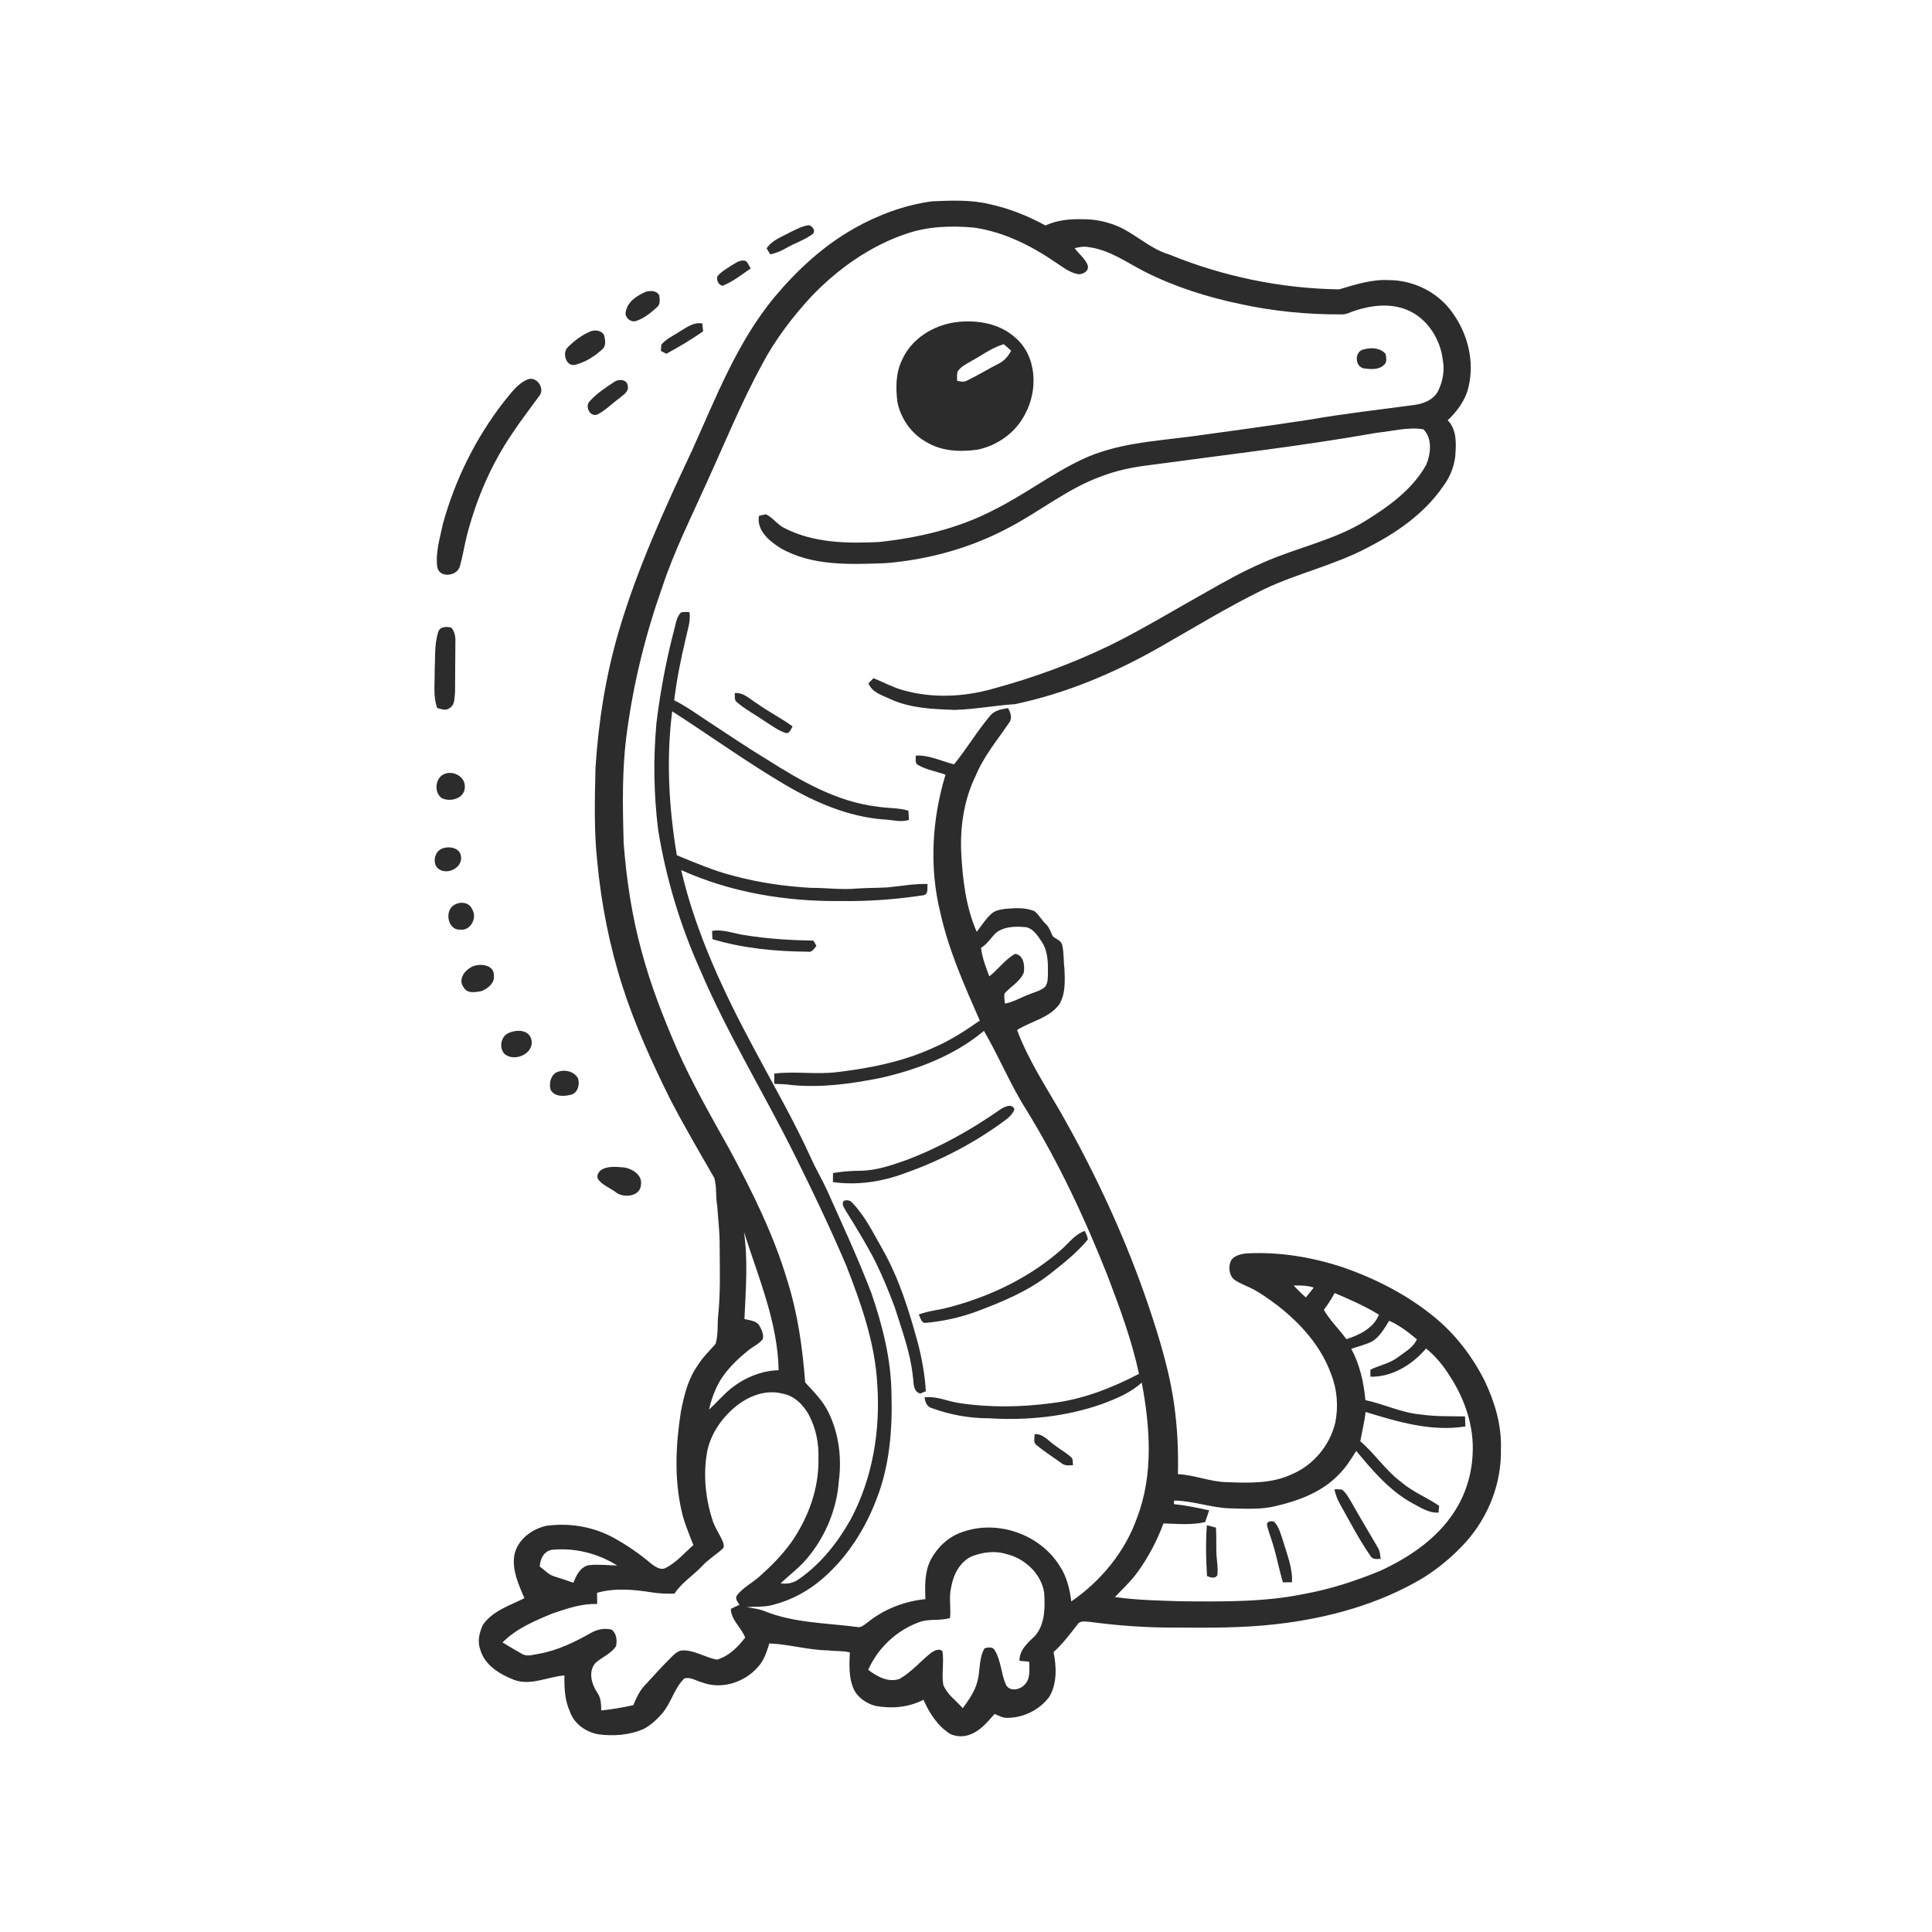 <svg xmlns="http://www.w3.org/2000/svg" width="1024pt" height="1024pt" viewBox="0 0 1024 1024" version="1.1">
<g id="#ffffffff">
<path fill="#ffffff" opacity="0" d=" M 0.00 0.00 L 1024.00 0.00 L 1024.00 1024.00 L 0.00 1024.00 L 0.00 0.00 M 452.89 120.97 C 436.50 130.18 422.50 143.12 410.49 157.48 C 390.65 181.42 379.46 210.77 366.78 238.78 C 352.08 270.00 337.69 301.54 327.93 334.71 C 321.02 358.20 317.20 382.52 315.62 406.92 C 315.25 423.58 314.76 440.32 316.58 456.91 C 318.71 479.33 323.10 501.56 330.01 523.00 C 336.66 543.65 345.69 563.43 355.32 582.82 C 362.64 596.90 370.68 610.60 378.59 624.33 C 379.98 629.12 379.23 634.20 380.14 639.08 C 380.61 646.15 381.51 653.19 381.43 660.28 C 381.49 672.54 381.93 684.84 380.66 697.05 C 380.16 702.10 380.75 707.31 379.30 712.24 C 376.05 716.02 372.35 719.45 369.76 723.77 C 364.60 730.96 362.54 739.73 360.87 748.26 C 358.17 765.55 357.32 783.43 361.20 800.61 C 362.55 806.96 365.22 812.90 367.50 818.95 C 362.70 823.10 358.52 828.17 352.76 831.07 C 350.01 832.41 347.30 830.35 345.16 828.80 C 338.98 823.55 332.25 818.92 325.15 815.01 C 314.35 809.13 301.69 807.04 289.55 808.71 C 281.77 810.45 274.18 816.12 272.61 824.30 C 271.31 832.28 274.91 839.91 277.94 847.08 C 270.19 850.96 261.22 853.69 255.99 861.11 C 254.09 865.13 252.91 869.94 254.54 874.26 C 256.82 882.61 264.95 887.44 272.51 890.38 C 281.41 893.63 290.27 888.66 299.17 888.03 C 299.03 894.52 299.31 901.18 302.07 907.18 C 304.26 913.68 310.62 918.11 317.22 919.23 C 325.25 920.27 333.67 919.67 341.15 916.38 C 344.99 914.35 348.25 911.35 351.04 908.06 C 355.85 902.49 357.34 894.75 362.73 889.60 C 366.04 888.65 369.18 891.05 372.34 891.78 C 383.27 895.86 396.13 891.12 403.00 882.00 C 405.40 878.76 406.57 874.84 407.76 871.05 C 418.29 871.49 428.50 874.61 439.06 874.74 C 442.82 875.29 446.79 874.85 450.43 875.81 C 450.16 882.15 449.78 888.81 452.29 894.80 C 454.33 899.64 459.08 902.83 464.02 904.17 C 472.58 905.72 481.66 905.00 489.45 900.90 C 492.60 908.03 497.01 914.94 503.78 919.11 C 506.90 920.44 510.51 920.68 513.73 919.49 C 519.42 917.60 523.32 912.77 527.15 908.43 C 529.33 909.32 531.50 910.61 533.95 910.49 C 542.58 910.48 551.17 906.17 556.25 899.19 C 560.35 892.11 559.95 883.39 558.41 875.63 C 563.24 871.33 567.09 866.12 571.05 861.06 C 572.50 858.71 575.46 859.52 577.74 859.64 C 592.41 861.59 607.19 862.70 622.00 862.64 C 640.29 862.78 658.63 862.92 676.83 860.80 C 703.86 857.67 730.81 850.32 754.31 836.30 C 762.75 830.99 770.46 824.52 777.12 817.11 C 788.99 803.75 795.95 785.93 795.51 768.00 C 795.96 755.49 792.29 743.22 786.98 732.02 C 780.34 718.79 771.11 706.75 759.53 697.48 C 745.28 685.95 728.70 677.54 711.42 671.59 C 695.18 666.26 678.03 663.43 660.92 664.32 C 657.98 664.57 654.67 665.30 652.70 667.68 C 651.03 670.75 651.22 674.87 653.48 677.60 C 655.42 679.42 657.98 680.36 660.36 681.50 C 666.45 684.04 671.80 687.99 677.07 691.90 C 689.35 701.45 700.29 713.58 705.56 728.45 C 708.74 736.48 709.42 745.44 707.75 753.90 C 704.92 766.07 696.00 776.74 684.43 781.51 C 673.69 786.48 661.51 786.01 649.97 785.56 C 641.22 785.36 633.03 781.70 624.31 781.33 C 624.58 770.45 624.19 759.56 622.87 748.76 C 620.67 729.39 614.97 710.64 608.79 692.22 C 596.72 656.62 580.85 622.38 562.28 589.73 C 554.01 575.44 544.87 561.47 539.07 545.94 C 546.38 541.23 556.00 539.72 561.40 532.38 C 564.87 526.71 564.43 519.69 564.18 513.31 C 563.63 509.25 563.93 505.08 563.04 501.08 C 562.56 498.46 559.72 497.80 557.99 496.24 C 556.85 494.01 556.18 491.46 554.27 489.72 C 552.04 487.63 550.64 484.75 548.20 482.89 C 543.48 480.93 538.23 481.28 533.25 481.67 C 530.51 482.04 527.50 482.38 525.40 484.37 C 522.36 487.12 520.20 490.65 517.69 493.87 C 511.89 480.69 510.25 466.23 509.47 452.01 C 508.83 438.06 510.95 423.77 517.14 411.15 C 521.43 400.76 528.74 392.08 535.00 382.86 C 536.68 380.49 535.52 377.55 534.28 375.29 C 531.02 375.88 527.37 376.40 525.06 379.04 C 518.02 387.29 512.52 396.71 505.68 405.11 C 498.94 403.47 492.41 400.04 485.34 400.49 C 485.56 402.15 484.68 404.54 486.59 405.46 C 491.08 408.04 496.30 408.89 501.15 410.58 C 493.96 434.19 492.44 459.70 498.40 483.75 C 502.80 503.66 511.16 522.35 519.31 540.93 C 511.61 546.29 503.70 551.48 495.04 555.17 C 478.81 562.70 461.05 566.19 443.39 568.28 C 432.43 569.57 421.37 567.71 410.43 569.00 C 410.38 570.82 410.38 572.64 410.42 574.47 C 413.65 574.54 416.88 574.67 420.08 575.14 C 435.65 576.58 451.26 574.40 466.52 571.38 C 486.24 566.90 505.83 559.50 521.50 546.39 C 529.49 560.01 535.42 574.77 543.90 588.12 C 561.05 615.95 574.94 645.65 586.97 676.01 C 593.47 693.06 599.85 710.29 603.70 728.16 C 589.23 735.71 573.76 741.77 557.46 743.69 C 541.40 745.82 525.03 746.11 509.00 743.74 C 502.62 742.95 496.58 739.80 490.06 740.62 C 490.31 743.00 491.26 745.64 493.84 746.32 C 503.46 749.83 513.69 751.73 523.95 751.71 C 544.18 752.98 564.78 750.94 583.98 744.20 C 591.50 741.39 599.16 738.29 605.15 732.79 C 609.61 756.39 611.42 781.67 602.63 804.53 C 596.25 822.57 583.49 838.00 567.81 848.79 C 566.99 842.28 565.43 835.68 561.76 830.15 C 551.39 813.18 528.57 805.25 509.92 812.06 C 502.79 814.44 496.97 819.93 493.43 826.46 C 490.04 832.94 490.19 840.47 490.49 847.57 C 479.41 848.68 468.58 852.85 459.90 859.87 C 458.15 861.04 456.44 862.99 454.12 862.31 C 437.77 860.19 420.80 860.21 405.30 853.96 C 402.23 852.73 398.93 852.38 395.72 851.78 C 400.30 851.43 404.99 851.89 409.48 850.66 C 419.43 848.17 428.70 843.15 436.37 836.37 C 449.01 825.33 458.32 810.79 464.33 795.20 C 471.45 777.43 473.05 757.99 472.51 739.02 C 472.34 720.63 467.78 702.59 461.82 685.30 C 454.75 666.78 446.37 648.81 438.29 630.72 C 435.60 624.84 432.23 619.30 429.65 613.37 C 420.78 594.00 410.18 575.52 400.15 556.75 C 383.84 526.41 368.86 494.86 361.03 461.16 C 387.61 473.14 416.97 477.93 446.00 477.57 C 460.56 477.78 475.13 476.68 489.52 474.49 C 492.30 473.96 491.29 470.56 491.65 468.55 C 484.37 468.27 477.21 469.76 469.99 470.37 C 464.67 470.63 459.34 470.61 454.02 470.94 C 445.92 471.69 437.82 470.54 429.72 470.58 C 415.86 469.78 402.04 467.78 388.63 464.17 C 378.33 461.53 368.54 457.34 358.73 453.30 C 354.52 428.15 353.03 402.36 356.28 377.00 C 376.27 389.89 395.60 403.82 416.09 415.91 C 432.00 425.27 449.46 432.82 468.05 434.31 C 472.64 434.37 477.27 436.09 481.78 434.54 C 481.69 432.90 481.58 431.28 481.47 429.66 C 476.09 428.07 470.42 428.45 464.92 427.52 C 443.48 424.98 424.41 413.88 406.49 402.53 C 396.37 396.39 386.55 389.79 376.67 383.28 C 370.28 379.16 364.16 374.56 357.33 371.16 C 358.65 360.34 360.79 349.64 363.31 339.03 C 364.30 334.22 366.15 329.44 365.46 324.45 C 363.91 324.47 362.27 324.09 360.80 324.73 C 358.26 327.56 358.03 331.59 356.99 335.09 C 352.88 350.86 349.94 366.94 347.94 383.11 C 346.19 401.98 346.50 421.03 348.83 439.84 C 352.97 465.33 360.44 490.30 371.02 513.86 C 385.57 548.12 405.21 579.84 421.68 613.15 C 431.06 632.05 440.16 651.11 448.43 670.53 C 456.36 690.74 463.74 711.62 464.96 733.49 C 466.70 758.00 462.57 783.32 450.97 805.15 C 444.13 817.33 435.25 828.70 423.73 836.76 C 420.85 838.94 417.29 839.81 413.73 839.16 C 418.48 834.77 423.70 830.85 427.87 825.87 C 437.57 814.34 443.60 799.68 444.64 784.63 C 446.19 772.52 444.56 759.80 439.21 748.77 C 436.28 742.56 431.34 737.70 426.76 732.72 C 425.41 714.70 422.88 696.68 417.49 679.37 C 410.25 654.80 398.81 631.73 386.69 609.26 C 376.95 591.86 367.03 574.51 358.93 556.27 C 351.64 539.45 344.91 522.32 340.17 504.60 C 334.95 485.80 332.07 466.43 330.56 447.01 C 329.99 427.02 329.57 406.90 332.43 387.06 C 335.96 361.18 342.31 335.69 351.05 311.08 C 357.29 292.19 366.25 274.39 374.36 256.28 C 384.03 235.09 392.86 213.47 403.99 192.99 C 410.95 179.88 420.04 167.98 430.09 157.08 C 444.06 142.53 461.02 130.43 480.24 123.93 C 491.79 119.93 504.24 119.54 516.30 120.64 C 531.87 122.89 546.29 130.06 559.18 138.84 C 562.94 141.27 566.53 144.32 571.03 145.25 C 573.75 145.83 577.61 143.58 576.43 140.43 C 575.03 136.87 571.75 134.57 569.59 131.51 C 572.03 131.01 574.54 130.45 577.03 130.99 C 587.82 132.36 596.86 138.87 606.27 143.77 C 622.40 151.96 639.80 157.50 657.48 161.16 C 675.06 165.01 693.08 166.73 711.07 166.63 C 713.39 166.75 715.45 165.57 717.58 164.84 C 726.64 161.79 736.82 160.52 745.88 164.29 C 756.52 168.76 763.46 179.67 764.73 190.92 C 765.77 196.40 764.69 202.19 762.26 207.16 C 759.93 211.80 754.78 213.90 749.91 214.59 C 731.28 217.13 712.57 219.19 694.04 222.43 C 673.06 225.65 652.03 228.50 631.01 231.38 C 611.58 233.87 591.44 235.01 573.46 243.53 C 557.12 251.27 542.69 262.43 526.48 270.42 C 507.76 280.16 486.86 285.02 465.99 287.27 C 449.17 288.09 431.37 287.84 416.03 280.02 C 412.14 278.29 409.81 274.41 405.99 272.59 C 404.73 272.80 403.49 273.08 402.27 273.44 C 400.94 281.22 407.76 286.72 413.56 290.44 C 430.46 300.18 450.65 299.15 469.44 298.49 C 492.34 296.61 515.00 290.33 535.24 279.37 C 551.55 270.80 566.07 258.86 583.53 252.55 C 591.21 249.57 599.29 247.81 607.44 246.76 C 648.23 241.20 689.18 236.57 729.73 229.38 C 737.92 228.56 746.20 226.21 754.43 227.54 C 759.24 232.33 758.36 240.37 756.02 246.16 C 748.85 259.24 736.27 268.28 723.85 275.99 C 707.05 286.44 687.34 290.20 669.45 298.21 C 659.34 302.51 649.73 307.89 640.19 313.33 C 622.89 322.96 606.00 333.34 588.22 342.09 C 568.28 351.72 547.40 359.36 526.02 365.13 C 510.62 369.45 493.98 370.20 478.52 365.77 C 473.11 364.27 468.17 361.55 463.00 359.44 C 462.09 360.33 461.19 361.23 460.30 362.14 C 462.25 367.20 467.89 368.57 472.29 370.71 C 482.87 375.46 494.63 375.85 506.02 376.26 C 516.74 375.96 527.32 373.92 538.01 373.21 C 564.63 367.61 589.99 356.99 613.62 343.63 C 632.35 333.00 650.73 321.67 670.11 312.23 C 687.80 303.84 707.15 299.55 724.51 290.43 C 740.01 282.53 754.89 272.32 764.86 257.78 C 768.36 253.19 770.62 247.72 771.30 241.98 C 771.80 235.40 772.32 227.89 767.32 222.77 C 772.37 217.93 776.77 212.05 778.34 205.11 C 781.68 191.47 777.85 176.60 769.60 165.41 C 761.98 154.77 749.04 148.44 735.99 148.46 C 726.96 147.98 718.29 150.87 709.77 153.37 C 679.02 152.92 648.39 146.59 619.91 134.96 C 608.14 131.54 599.71 121.56 587.90 118.29 C 583.41 116.85 578.71 116.18 574.00 116.20 C 567.25 116.00 560.31 116.61 554.12 119.51 C 544.81 114.42 534.85 110.45 524.47 108.20 C 514.51 105.81 504.17 106.26 494.03 106.70 C 479.54 108.64 465.59 113.82 452.89 120.97 M 419.02 123.00 C 414.53 125.47 409.28 127.16 406.32 131.64 C 406.80 132.43 407.76 134.02 408.24 134.81 C 411.39 134.17 414.35 132.87 417.12 131.25 C 421.48 128.78 426.35 127.21 430.43 124.26 C 432.88 122.82 430.40 118.87 427.97 119.47 C 424.79 120.03 421.91 121.63 419.02 123.00 M 387.69 140.71 C 385.10 142.45 382.24 143.97 380.25 146.43 C 379.69 148.57 380.67 151.01 383.01 151.46 C 388.45 149.28 393.13 145.57 397.91 142.25 C 396.71 140.78 396.29 137.82 393.88 138.11 C 391.53 138.01 389.62 139.63 387.69 140.71 M 342.49 154.55 C 337.88 156.55 332.72 159.68 331.72 165.04 C 330.75 168.30 334.64 171.43 337.62 169.94 C 341.59 168.56 344.91 165.78 348.01 163.02 C 350.03 161.52 349.81 158.78 349.41 156.59 C 348.17 153.95 344.91 154.04 342.49 154.55 M 506.43 170.79 C 494.48 172.45 482.90 179.66 478.01 190.98 C 474.73 197.74 474.76 205.47 475.59 212.78 C 477.27 221.67 482.89 229.74 490.82 234.19 C 498.91 239.20 508.84 239.63 518.03 238.34 C 528.69 236.19 538.47 229.18 543.37 219.38 C 550.24 206.77 549.60 188.64 538.07 178.91 C 529.61 171.25 517.41 169.35 506.43 170.79 M 359.37 176.27 C 356.34 178.22 352.95 179.81 350.57 182.58 C 350.37 183.72 350.37 184.89 350.32 186.05 C 351.04 186.41 352.47 187.13 353.18 187.49 C 359.86 183.86 366.45 180.00 372.66 175.61 C 372.52 174.22 372.38 172.83 372.24 171.44 C 367.32 170.59 363.33 173.96 359.37 176.27 M 313.46 175.44 C 308.76 177.29 304.54 180.45 300.98 184.00 C 297.75 186.98 300.01 194.51 304.89 193.35 C 310.25 191.97 315.12 188.93 319.15 185.19 C 321.38 183.40 320.80 180.21 320.22 177.78 C 319.05 175.19 315.93 174.82 313.46 175.44 M 723.29 185.09 C 717.83 185.66 717.74 194.42 723.03 195.29 C 726.53 195.72 730.71 196.12 733.49 193.45 C 735.31 192.15 734.73 189.53 734.41 187.64 C 731.79 184.43 727.03 184.06 723.29 185.09 M 279.40 201.22 C 274.05 203.55 270.62 208.64 267.01 213.00 C 252.08 232.22 241.10 254.46 234.68 277.92 C 233.15 285.45 230.64 293.12 231.81 300.86 C 233.26 306.71 242.78 305.22 243.81 299.88 C 245.32 294.54 246.14 289.04 247.50 283.67 C 252.49 264.49 260.39 245.97 271.62 229.59 C 276.08 222.79 281.10 216.39 285.86 209.81 C 289.11 205.73 284.19 198.97 279.40 201.22 M 325.51 202.46 C 320.91 205.46 316.23 208.58 312.53 212.67 C 309.87 215.39 312.70 221.23 316.67 219.69 C 320.92 217.50 324.29 213.96 328.15 211.16 C 330.23 209.39 333.55 207.62 332.70 204.34 C 332.28 201.00 327.73 200.72 325.51 202.46 M 232.19 335.12 C 230.17 341.83 230.72 349.01 230.38 355.95 C 230.48 362.39 229.50 369.06 231.70 375.26 C 233.87 375.76 236.26 376.90 238.27 375.31 C 241.19 373.64 240.81 369.92 241.18 367.06 C 241.28 358.01 241.25 348.97 241.37 339.92 C 241.47 337.35 240.94 334.64 239.18 332.67 C 236.62 331.96 233.10 332.07 232.19 335.12 M 389.45 367.33 C 389.56 369.00 389.02 371.18 390.69 372.27 C 395.06 376.06 400.25 378.74 404.99 382.02 C 408.59 384.24 411.97 386.96 416.02 388.35 C 418.41 389.33 419.12 386.58 420.07 385.01 C 414.23 380.70 407.69 377.46 401.78 373.24 C 397.85 370.97 394.38 366.90 389.45 367.33 M 234.61 410.69 C 230.55 413.22 230.16 420.25 234.14 423.01 C 238.76 425.37 246.56 423.09 246.37 417.01 C 246.58 411.20 239.36 407.85 234.61 410.69 M 234.57 449.67 C 230.93 450.94 229.55 455.38 230.95 458.77 C 234.35 464.88 245.21 461.00 244.36 454.08 C 243.93 449.36 238.29 448.35 234.57 449.67 M 241.43 479.28 C 235.32 481.79 236.94 493.22 243.99 492.71 C 249.58 493.44 253.13 486.18 250.18 481.80 C 248.79 478.42 244.41 477.71 241.43 479.28 M 377.42 493.38 C 377.46 494.84 377.52 496.30 377.59 497.78 C 393.94 502.67 411.07 504.26 428.08 504.43 C 430.35 504.97 431.50 502.76 432.74 501.31 C 432.34 500.62 431.53 499.25 431.13 498.56 C 419.05 498.33 406.96 497.63 395.03 495.68 C 389.14 494.95 383.45 492.38 377.42 493.38 M 249.60 512.69 C 246.01 514.65 242.75 519.38 245.71 523.24 C 247.55 526.82 252.18 525.92 255.40 525.24 C 258.67 523.83 262.34 520.99 261.75 516.98 C 262.02 511.01 253.52 510.32 249.60 512.69 M 269.49 547.53 C 265.43 549.36 264.38 555.38 267.41 558.59 C 272.76 563.31 283.92 558.11 281.49 550.51 C 279.91 545.53 273.42 545.71 269.49 547.53 M 294.56 568.56 C 291.68 570.48 290.86 574.64 291.93 577.79 C 294.11 581.42 298.95 581.14 302.53 580.26 C 306.24 579.36 307.43 574.84 306.38 571.57 C 304.16 567.45 298.51 566.55 294.56 568.56 M 530.19 588.03 C 514.63 598.88 497.95 608.26 480.16 614.93 C 472.38 617.68 464.40 620.42 456.06 620.52 C 451.18 620.55 446.32 620.89 441.51 621.74 C 441.48 623.33 441.47 624.92 441.46 626.52 C 454.07 628.34 467.09 626.42 479.01 622.04 C 497.96 615.40 516.02 606.09 532.19 594.18 C 534.45 592.56 536.69 590.65 537.68 587.96 C 536.51 584.60 532.24 586.62 530.19 588.03 M 319.56 619.56 C 317.44 620.56 315.52 623.31 317.36 625.47 C 319.83 628.51 323.80 629.79 326.81 632.23 C 330.98 635.09 339.49 634.08 339.72 627.88 C 340.51 622.83 335.28 619.56 330.97 618.79 C 327.20 618.49 323.11 617.96 319.56 619.56 M 447.30 636.39 C 445.79 638.11 447.42 640.08 448.26 641.70 C 453.17 649.53 457.96 657.45 462.37 665.58 C 466.93 674.35 470.74 683.51 474.19 692.77 C 477.96 704.76 482.48 716.65 483.80 729.24 C 484.41 732.63 483.59 737.27 487.71 738.62 C 488.46 738.30 489.96 737.67 490.71 737.36 C 490.22 728.94 488.73 720.60 486.66 712.44 C 481.95 695.19 476.68 677.90 467.83 662.26 C 462.91 653.67 458.56 644.52 451.58 637.35 C 450.53 636.08 448.78 636.00 447.30 636.39 M 563.48 661.48 C 546.57 676.68 525.57 686.87 503.71 692.71 C 498.19 694.31 492.37 694.67 486.97 696.70 C 487.83 698.26 488.07 700.63 490.06 701.19 C 499.33 700.42 508.51 698.41 517.27 695.25 C 530.97 690.14 544.70 684.45 556.31 675.38 C 563.48 669.74 570.75 664.03 576.57 656.98 C 576.48 655.33 575.54 653.89 574.99 652.40 C 570.19 654.03 567.02 658.12 563.48 661.48 M 548.37 760.15 C 548.48 761.99 547.45 764.42 549.22 765.77 C 553.41 769.30 558.08 772.24 562.53 775.45 C 564.26 776.99 566.60 776.71 568.73 776.56 C 568.47 775.15 568.93 773.35 567.68 772.33 C 564.83 769.77 561.42 767.95 558.44 765.56 C 555.31 763.33 552.62 759.78 548.37 760.15 Z" />
<path fill="#ffffff" opacity="0" d=" M 514.50 191.56 C 520.28 188.41 525.61 184.30 532.01 182.43 C 533.34 183.55 534.65 184.71 535.94 185.90 C 534.43 188.64 532.43 191.20 529.56 192.60 C 523.86 195.52 518.38 198.86 512.64 201.66 C 510.98 202.67 509.07 202.21 507.31 201.86 C 507.33 200.15 507.00 198.35 507.67 196.72 C 509.32 194.30 512.06 193.02 514.50 191.56 Z" />
<path fill="#ffffff" opacity="0" d=" M 527.66 494.64 C 531.87 491.10 537.73 490.93 542.94 491.35 C 547.30 491.59 549.84 495.69 552.01 498.96 C 555.27 503.63 555.49 509.54 555.43 515.04 C 555.34 517.71 555.64 520.72 553.96 523.00 C 551.73 525.06 548.68 525.74 545.95 526.84 C 541.47 528.46 537.35 531.07 532.62 531.94 C 532.49 530.15 532.06 528.34 532.44 526.56 C 535.72 522.80 540.69 520.29 542.62 515.49 C 543.24 511.81 542.58 506.21 538.05 505.55 C 532.72 508.50 529.11 513.77 524.34 517.52 C 522.55 512.58 520.54 507.64 519.97 502.37 C 523.17 500.46 525.10 497.22 527.66 494.64 Z" />
<path fill="#ffffff" opacity="0" d=" M 394.32 652.96 C 401.88 676.94 412.23 700.69 412.69 726.24 C 403.59 726.46 394.82 730.16 387.71 735.71 C 383.38 739.16 379.85 743.44 375.76 747.15 C 377.38 740.38 379.85 733.68 384.14 728.13 C 387.74 723.45 392.07 719.37 396.67 715.69 C 399.14 713.68 402.23 712.38 404.23 709.83 C 405.06 707.24 403.62 704.70 402.41 702.50 C 400.77 699.85 397.25 699.88 394.57 699.11 C 395.25 683.77 396.54 668.24 394.32 652.96 Z" />
<path fill="#ffffff" opacity="0" d=" M 685.66 681.36 C 689.24 681.21 692.86 681.35 696.32 682.42 C 694.96 684.19 693.56 685.94 692.13 687.66 C 689.86 685.67 687.71 683.56 685.66 681.36 Z" />
<path fill="#ffffff" opacity="0" d=" M 701.66 694.24 C 703.80 691.42 705.73 688.45 707.39 685.33 C 715.41 688.74 723.45 692.23 730.88 696.84 C 727.91 704.01 720.57 707.55 713.62 709.79 C 709.77 704.49 704.95 699.93 701.66 694.24 Z" />
<path fill="#ffffff" opacity="0" d=" M 727.14 711.06 C 731.37 708.54 733.74 704.02 736.30 700.04 C 741.71 702.39 746.45 706.10 750.97 709.85 C 749.11 714.23 744.73 716.45 741.16 719.20 C 736.80 722.58 731.25 723.61 726.35 725.94 C 726.34 727.18 726.34 728.43 726.34 729.68 C 737.85 729.96 748.59 723.27 755.85 714.74 C 760.95 718.80 765.07 723.92 768.49 729.45 C 776.48 741.66 781.43 756.29 780.51 770.99 C 779.95 782.80 775.98 794.42 768.97 803.97 C 759.62 816.97 745.82 825.98 731.46 832.61 C 718.72 837.86 705.54 842.17 691.97 844.69 C 670.28 849.23 647.99 848.89 625.95 848.71 C 614.26 848.35 602.52 848.10 590.95 846.47 C 595.07 842.07 599.58 837.99 603.08 833.04 C 608.76 825.19 613.28 816.52 616.67 807.45 C 624.02 807.67 631.53 808.42 638.78 806.73 C 639.49 804.66 640.19 802.58 640.88 800.51 C 634.70 799.16 628.48 797.85 622.19 797.21 C 622.22 796.74 622.27 795.81 622.30 795.34 C 632.41 795.41 642.05 799.24 652.15 799.46 C 660.28 799.65 668.56 800.20 676.53 798.17 C 688.58 795.33 700.85 790.72 709.56 781.55 C 713.31 777.90 716.06 773.41 718.83 769.02 C 727.43 779.37 736.35 789.92 748.28 796.57 C 752.75 798.84 757.20 802.10 762.47 801.69 C 762.57 800.49 762.67 799.30 762.78 798.12 C 756.21 793.61 748.63 790.71 742.56 785.44 C 734.34 779.32 728.75 770.51 721.00 763.91 C 721.87 758.72 723.24 753.61 723.78 748.37 C 740.84 753.59 758.66 758.96 776.68 756.03 C 776.64 754.25 776.58 752.48 776.49 750.72 C 768.64 750.59 760.76 750.84 752.97 749.70 C 742.82 748.85 733.58 744.13 723.69 742.10 C 722.83 732.68 720.73 723.26 716.19 714.88 C 719.85 713.67 723.65 712.74 727.14 711.06 M 707.23 789.37 C 707.89 791.93 708.69 794.50 710.02 796.82 C 715.27 806.19 720.22 815.77 726.34 824.62 C 727.42 826.73 729.82 826.32 731.79 826.22 C 731.51 824.28 731.43 822.26 730.44 820.53 C 725.68 812.32 720.74 804.20 716.10 795.92 C 714.72 793.66 713.46 791.20 711.32 789.57 C 709.97 789.29 708.58 789.37 707.23 789.37 M 671.50 808.01 C 672.19 811.58 673.65 814.94 674.66 818.43 C 676.71 825.10 677.97 831.98 679.95 838.67 C 681.55 838.66 683.16 838.65 684.77 838.63 C 685.19 831.06 682.16 823.99 680.10 816.87 C 678.88 813.33 678.01 809.42 675.37 806.61 C 674.01 806.06 671.67 806.10 671.50 808.01 M 639.66 808.41 C 639.00 817.36 639.18 826.37 639.74 835.33 C 641.57 836.02 643.79 836.99 645.21 834.96 C 645.76 830.63 644.69 826.33 644.68 822.01 C 644.63 817.89 644.71 813.77 644.49 809.66 C 642.88 809.22 641.26 808.80 639.66 808.41 Z" />
<path fill="#ffffff" opacity="0" d=" M 389.68 745.68 C 396.48 740.02 405.76 736.32 414.62 738.63 C 420.96 739.68 425.83 744.61 428.79 750.06 C 432.47 757.08 434.07 765.10 433.79 773.00 C 434.15 788.87 428.42 804.45 419.45 817.39 C 414.62 824.13 408.73 830.06 402.55 835.57 C 398.68 839.05 393.79 841.42 390.58 845.60 C 389.41 847.38 391.05 849.08 391.92 850.57 C 390.38 851.28 388.85 851.98 387.33 852.75 C 387.58 858.86 392.95 862.55 394.95 867.98 C 391.07 872.98 386.23 877.91 379.98 879.64 C 373.61 878.51 367.81 874.30 361.11 874.77 C 358.61 875.39 356.81 877.31 355.09 879.10 C 350.36 883.71 346.03 888.71 341.52 893.54 C 338.78 896.44 337.23 900.17 335.64 903.77 C 330.04 905.04 324.37 905.98 318.66 906.57 C 318.61 903.33 318.58 899.94 316.60 897.21 C 313.60 892.71 311.67 886.14 315.47 881.54 C 318.95 878.30 323.86 876.61 326.52 872.49 C 327.13 869.48 326.84 865.79 324.23 863.77 C 320.52 862.78 316.56 863.57 313.27 865.44 C 304.59 870.40 295.40 874.82 285.48 876.57 C 282.53 876.97 279.27 878.29 276.52 876.52 C 273.08 874.61 269.71 872.57 266.35 870.53 C 273.72 863.11 283.51 859.00 293.02 855.11 C 300.60 852.54 308.35 849.85 316.48 850.16 C 316.53 848.17 316.50 846.20 316.43 844.23 C 325.90 841.55 335.88 842.47 345.46 843.99 C 349.44 844.65 353.48 844.72 357.50 844.66 C 361.28 838.79 367.38 835.12 372.08 830.09 C 375.33 826.56 379.48 824.08 383.00 820.88 C 384.02 820.09 383.57 818.57 383.29 817.54 C 381.61 813.34 378.79 809.66 377.51 805.28 C 373.79 793.54 372.59 780.84 374.95 768.69 C 376.99 759.61 382.61 751.59 389.68 745.68 Z" />
<path fill="#ffffff" opacity="0" d=" M 286.10 830.30 C 286.17 826.23 288.59 821.61 293.10 821.38 C 304.94 820.33 317.09 823.39 327.12 829.76 C 322.07 829.61 317.00 829.04 311.96 829.59 C 307.55 830.60 305.34 835.02 303.95 838.91 C 300.52 837.71 297.09 836.54 293.62 835.47 C 290.63 834.56 288.57 832.05 286.10 830.30 Z" />
<path fill="#ffffff" opacity="0" d=" M 514.98 824.93 C 520.70 822.72 527.16 821.79 533.12 823.59 C 542.97 825.82 551.94 834.02 553.43 844.25 C 553.92 851.88 553.95 860.57 548.82 866.79 C 545.00 870.56 540.24 874.32 540.34 880.26 C 542.05 880.44 543.77 880.59 545.49 880.73 C 545.57 884.86 546.29 889.75 543.02 892.96 C 540.55 895.74 534.89 896.75 533.07 892.76 C 530.61 886.94 530.58 880.26 527.29 874.74 C 526.29 872.71 523.57 873.04 521.80 873.68 C 518.66 879.02 519.66 885.54 518.00 891.34 C 516.65 896.58 513.41 901.06 510.29 905.38 C 506.75 901.34 501.92 898.07 499.94 892.92 C 499.02 887.05 500.42 881.05 499.52 875.18 C 497.75 873.42 494.89 874.98 493.23 876.25 C 487.69 880.71 483.00 886.33 476.75 889.86 C 470.73 891.93 464.86 888.57 460.17 885.06 C 465.21 873.56 475.19 864.15 487.00 859.85 C 492.30 857.75 498.16 859.27 503.54 857.57 C 504.13 852.16 502.83 846.68 504.12 841.34 C 505.25 834.73 508.65 827.88 514.98 824.93 Z" />
</g>
<g id="#2c2c2cff">
<path fill="#2c2c2c" opacity="1.00" d=" M 452.89 120.97 C 465.59 113.82 479.54 108.64 494.03 106.70 C 504.17 106.26 514.51 105.81 524.47 108.20 C 534.85 110.45 544.81 114.42 554.12 119.51 C 560.31 116.61 567.25 116.00 574.00 116.20 C 578.71 116.18 583.41 116.85 587.90 118.29 C 599.71 121.56 608.14 131.54 619.91 134.96 C 648.39 146.59 679.02 152.92 709.77 153.37 C 718.29 150.87 726.96 147.98 735.99 148.46 C 749.04 148.44 761.98 154.77 769.60 165.41 C 777.85 176.60 781.68 191.47 778.34 205.11 C 776.77 212.05 772.37 217.93 767.32 222.77 C 772.32 227.89 771.80 235.40 771.30 241.98 C 770.62 247.72 768.36 253.19 764.86 257.78 C 754.89 272.32 740.01 282.53 724.51 290.43 C 707.15 299.55 687.80 303.84 670.11 312.23 C 650.73 321.67 632.35 333.00 613.62 343.63 C 589.99 356.99 564.63 367.61 538.01 373.21 C 527.32 373.92 516.74 375.96 506.02 376.26 C 494.63 375.85 482.87 375.46 472.29 370.71 C 467.89 368.57 462.25 367.20 460.30 362.14 C 461.19 361.23 462.09 360.33 463.00 359.44 C 468.17 361.55 473.11 364.27 478.52 365.77 C 493.98 370.20 510.62 369.45 526.02 365.13 C 547.40 359.36 568.28 351.72 588.22 342.09 C 606.00 333.34 622.89 322.96 640.19 313.33 C 649.73 307.89 659.34 302.51 669.45 298.21 C 687.34 290.20 707.05 286.44 723.85 275.99 C 736.27 268.28 748.85 259.24 756.02 246.16 C 758.36 240.37 759.24 232.33 754.43 227.54 C 746.20 226.21 737.92 228.56 729.73 229.38 C 689.18 236.57 648.23 241.20 607.44 246.76 C 599.29 247.81 591.21 249.57 583.53 252.55 C 566.07 258.86 551.55 270.80 535.24 279.37 C 515.00 290.33 492.34 296.61 469.44 298.49 C 450.65 299.15 430.46 300.18 413.56 290.44 C 407.76 286.72 400.94 281.22 402.27 273.44 C 403.49 273.08 404.73 272.80 405.99 272.59 C 409.81 274.41 412.14 278.29 416.03 280.02 C 431.37 287.84 449.17 288.09 465.99 287.27 C 486.86 285.02 507.76 280.16 526.48 270.42 C 542.69 262.43 557.12 251.27 573.46 243.53 C 591.44 235.01 611.58 233.87 631.01 231.38 C 652.03 228.50 673.06 225.65 694.04 222.43 C 712.57 219.19 731.28 217.13 749.91 214.59 C 754.78 213.90 759.93 211.80 762.26 207.16 C 764.69 202.19 765.77 196.40 764.73 190.92 C 763.46 179.67 756.52 168.76 745.88 164.29 C 736.82 160.52 726.64 161.79 717.58 164.84 C 715.45 165.57 713.39 166.75 711.07 166.63 C 693.08 166.73 675.06 165.01 657.48 161.16 C 639.80 157.50 622.40 151.96 606.27 143.77 C 596.86 138.87 587.82 132.36 577.03 130.99 C 574.54 130.45 572.03 131.01 569.59 131.51 C 571.75 134.57 575.03 136.87 576.43 140.43 C 577.61 143.58 573.75 145.83 571.03 145.25 C 566.53 144.32 562.94 141.27 559.18 138.84 C 546.29 130.06 531.87 122.89 516.30 120.64 C 504.24 119.54 491.79 119.93 480.24 123.93 C 461.02 130.43 444.06 142.53 430.09 157.08 C 420.04 167.98 410.95 179.88 403.99 192.99 C 392.86 213.47 384.03 235.09 374.36 256.28 C 366.25 274.39 357.29 292.19 351.05 311.08 C 342.31 335.69 335.96 361.18 332.43 387.06 C 329.57 406.90 329.99 427.02 330.56 447.01 C 332.07 466.43 334.95 485.80 340.17 504.60 C 344.91 522.32 351.64 539.45 358.93 556.27 C 367.03 574.51 376.95 591.86 386.69 609.26 C 398.81 631.73 410.25 654.80 417.49 679.37 C 422.88 696.68 425.41 714.70 426.76 732.72 C 431.34 737.70 436.28 742.56 439.21 748.77 C 444.56 759.80 446.19 772.52 444.64 784.63 C 443.60 799.68 437.57 814.34 427.87 825.87 C 423.70 830.85 418.48 834.77 413.73 839.16 C 417.29 839.81 420.85 838.94 423.73 836.76 C 435.25 828.70 444.13 817.33 450.97 805.15 C 462.57 783.32 466.70 758.00 464.96 733.49 C 463.74 711.62 456.36 690.74 448.43 670.53 C 440.16 651.11 431.06 632.05 421.68 613.15 C 405.21 579.84 385.57 548.12 371.02 513.86 C 360.44 490.30 352.97 465.33 348.83 439.84 C 346.50 421.03 346.19 401.98 347.94 383.11 C 349.94 366.94 352.88 350.86 356.99 335.09 C 358.03 331.59 358.26 327.56 360.80 324.73 C 362.27 324.09 363.91 324.47 365.46 324.45 C 366.15 329.44 364.30 334.22 363.31 339.03 C 360.79 349.64 358.65 360.34 357.33 371.16 C 364.16 374.56 370.28 379.16 376.67 383.28 C 386.55 389.79 396.37 396.39 406.49 402.53 C 424.41 413.88 443.48 424.98 464.92 427.52 C 470.42 428.45 476.09 428.07 481.47 429.66 C 481.58 431.28 481.69 432.90 481.78 434.54 C 477.27 436.09 472.64 434.37 468.05 434.31 C 449.46 432.82 432.00 425.27 416.09 415.91 C 395.60 403.82 376.27 389.89 356.28 377.00 C 353.03 402.36 354.52 428.15 358.73 453.30 C 368.54 457.34 378.33 461.53 388.63 464.17 C 402.04 467.78 415.86 469.78 429.72 470.58 C 437.82 470.54 445.92 471.69 454.02 470.94 C 459.34 470.61 464.67 470.63 469.99 470.37 C 477.21 469.76 484.37 468.27 491.65 468.55 C 491.29 470.56 492.30 473.96 489.52 474.49 C 475.13 476.68 460.56 477.78 446.00 477.57 C 416.97 477.93 387.61 473.14 361.03 461.16 C 368.86 494.86 383.84 526.41 400.15 556.75 C 410.18 575.52 420.78 594.00 429.65 613.37 C 432.23 619.30 435.60 624.84 438.29 630.72 C 446.37 648.81 454.75 666.78 461.82 685.30 C 467.78 702.59 472.34 720.63 472.51 739.02 C 473.05 757.99 471.45 777.43 464.33 795.20 C 458.32 810.79 449.01 825.33 436.37 836.37 C 428.70 843.15 419.43 848.17 409.48 850.66 C 404.99 851.89 400.30 851.43 395.72 851.78 C 398.93 852.38 402.23 852.73 405.30 853.96 C 420.80 860.21 437.77 860.19 454.12 862.31 C 456.44 862.99 458.15 861.04 459.90 859.87 C 468.58 852.85 479.41 848.68 490.49 847.57 C 490.19 840.47 490.04 832.94 493.43 826.46 C 496.97 819.93 502.79 814.44 509.92 812.06 C 528.57 805.25 551.39 813.18 561.76 830.15 C 565.43 835.68 566.99 842.28 567.81 848.79 C 583.49 838.00 596.25 822.57 602.63 804.53 C 611.42 781.67 609.61 756.39 605.15 732.79 C 599.16 738.29 591.50 741.39 583.98 744.20 C 564.78 750.94 544.18 752.98 523.95 751.71 C 513.69 751.73 503.46 749.83 493.84 746.32 C 491.26 745.64 490.31 743.00 490.06 740.62 C 496.58 739.80 502.62 742.95 509.00 743.74 C 525.03 746.11 541.40 745.82 557.46 743.69 C 573.76 741.77 589.23 735.71 603.70 728.16 C 599.85 710.29 593.47 693.06 586.97 676.01 C 574.94 645.65 561.05 615.95 543.90 588.12 C 535.42 574.77 529.49 560.01 521.50 546.39 C 505.83 559.50 486.24 566.90 466.52 571.38 C 451.26 574.40 435.65 576.58 420.08 575.14 C 416.88 574.67 413.65 574.54 410.42 574.47 C 410.38 572.64 410.38 570.82 410.43 569.00 C 421.37 567.71 432.43 569.57 443.39 568.28 C 461.05 566.19 478.81 562.70 495.04 555.17 C 503.70 551.48 511.61 546.29 519.31 540.93 C 511.16 522.35 502.80 503.66 498.40 483.75 C 492.44 459.70 493.96 434.19 501.15 410.58 C 496.30 408.89 491.08 408.04 486.59 405.46 C 484.68 404.54 485.56 402.15 485.34 400.49 C 492.41 400.04 498.94 403.47 505.68 405.11 C 512.52 396.71 518.02 387.29 525.06 379.04 C 527.37 376.40 531.02 375.88 534.28 375.29 C 535.52 377.55 536.68 380.49 535.00 382.86 C 528.74 392.08 521.43 400.76 517.14 411.15 C 510.95 423.77 508.83 438.06 509.47 452.01 C 510.25 466.23 511.89 480.69 517.69 493.87 C 520.20 490.65 522.36 487.12 525.40 484.37 C 527.50 482.38 530.51 482.04 533.25 481.67 C 538.23 481.28 543.48 480.93 548.20 482.89 C 550.64 484.75 552.04 487.63 554.27 489.72 C 556.18 491.46 556.85 494.01 557.99 496.24 C 559.72 497.80 562.56 498.46 563.04 501.08 C 563.93 505.08 563.63 509.25 564.18 513.31 C 564.43 519.69 564.87 526.71 561.40 532.38 C 556.00 539.72 546.38 541.23 539.07 545.94 C 544.87 561.47 554.01 575.44 562.28 589.73 C 580.85 622.38 596.72 656.62 608.79 692.22 C 614.97 710.64 620.67 729.39 622.87 748.76 C 624.19 759.56 624.58 770.45 624.31 781.33 C 633.03 781.70 641.22 785.36 649.97 785.56 C 661.51 786.01 673.69 786.48 684.43 781.51 C 696.00 776.74 704.92 766.07 707.75 753.90 C 709.42 745.44 708.74 736.48 705.56 728.45 C 700.29 713.58 689.35 701.45 677.07 691.90 C 671.80 687.99 666.45 684.04 660.36 681.50 C 657.98 680.36 655.42 679.42 653.48 677.60 C 651.22 674.87 651.03 670.75 652.70 667.68 C 654.67 665.30 657.98 664.57 660.92 664.32 C 678.03 663.43 695.18 666.26 711.42 671.59 C 728.70 677.54 745.28 685.95 759.53 697.48 C 771.11 706.75 780.34 718.79 786.98 732.02 C 792.29 743.22 795.96 755.49 795.51 768.00 C 795.95 785.93 788.99 803.75 777.12 817.11 C 770.46 824.52 762.75 830.99 754.31 836.30 C 730.81 850.32 703.86 857.67 676.83 860.80 C 658.63 862.92 640.29 862.78 622.00 862.64 C 607.19 862.70 592.41 861.59 577.74 859.64 C 575.46 859.52 572.50 858.71 571.05 861.06 C 567.09 866.12 563.24 871.33 558.41 875.63 C 559.95 883.39 560.35 892.11 556.25 899.19 C 551.17 906.17 542.58 910.48 533.95 910.49 C 531.50 910.61 529.33 909.32 527.15 908.43 C 523.32 912.77 519.42 917.60 513.73 919.49 C 510.51 920.68 506.90 920.44 503.78 919.11 C 497.01 914.94 492.60 908.03 489.45 900.90 C 481.66 905.00 472.58 905.72 464.02 904.17 C 459.08 902.83 454.33 899.64 452.29 894.80 C 449.78 888.81 450.16 882.15 450.43 875.81 C 446.79 874.85 442.82 875.29 439.06 874.74 C 428.50 874.61 418.29 871.49 407.76 871.05 C 406.57 874.84 405.40 878.76 403.00 882.00 C 396.13 891.12 383.27 895.86 372.34 891.78 C 369.18 891.05 366.04 888.65 362.73 889.60 C 357.34 894.75 355.85 902.49 351.04 908.06 C 348.25 911.35 344.99 914.35 341.15 916.38 C 333.67 919.67 325.25 920.27 317.22 919.23 C 310.62 918.11 304.26 913.68 302.07 907.18 C 299.31 901.18 299.03 894.52 299.17 888.03 C 290.27 888.66 281.41 893.63 272.51 890.38 C 264.95 887.44 256.82 882.61 254.54 874.26 C 252.91 869.94 254.09 865.13 255.99 861.11 C 261.22 853.69 270.19 850.96 277.94 847.08 C 274.91 839.91 271.31 832.28 272.61 824.30 C 274.18 816.12 281.77 810.45 289.55 808.71 C 301.69 807.04 314.35 809.13 325.15 815.01 C 332.25 818.92 338.98 823.55 345.16 828.80 C 347.30 830.35 350.01 832.41 352.76 831.07 C 358.52 828.17 362.70 823.10 367.50 818.95 C 365.22 812.90 362.55 806.96 361.20 800.61 C 357.32 783.43 358.17 765.55 360.87 748.26 C 362.54 739.73 364.60 730.96 369.76 723.77 C 372.35 719.45 376.05 716.02 379.30 712.24 C 380.75 707.31 380.16 702.10 380.66 697.05 C 381.93 684.84 381.49 672.54 381.43 660.28 C 381.51 653.19 380.61 646.15 380.14 639.08 C 379.23 634.20 379.98 629.12 378.59 624.33 C 370.68 610.60 362.64 596.90 355.32 582.82 C 345.69 563.43 336.66 543.65 330.01 523.00 C 323.10 501.56 318.71 479.33 316.58 456.91 C 314.76 440.32 315.25 423.58 315.62 406.92 C 317.20 382.52 321.02 358.20 327.93 334.71 C 337.69 301.54 352.08 270.00 366.78 238.78 C 379.46 210.77 390.65 181.42 410.49 157.48 C 422.50 143.12 436.50 130.18 452.89 120.97 M 527.66 494.64 C 525.10 497.22 523.17 500.46 519.97 502.37 C 520.54 507.64 522.55 512.58 524.34 517.52 C 529.11 513.77 532.72 508.50 538.05 505.55 C 542.58 506.21 543.24 511.81 542.62 515.49 C 540.69 520.29 535.72 522.80 532.44 526.56 C 532.06 528.34 532.49 530.15 532.62 531.94 C 537.35 531.07 541.47 528.46 545.95 526.84 C 548.68 525.74 551.73 525.06 553.96 523.00 C 555.64 520.72 555.34 517.71 555.43 515.04 C 555.49 509.54 555.27 503.63 552.01 498.96 C 549.84 495.69 547.30 491.59 542.94 491.35 C 537.73 490.93 531.87 491.10 527.66 494.64 M 394.32 652.96 C 396.54 668.24 395.25 683.77 394.57 699.11 C 397.25 699.88 400.77 699.85 402.41 702.50 C 403.62 704.70 405.06 707.24 404.23 709.83 C 402.23 712.38 399.14 713.68 396.67 715.69 C 392.07 719.37 387.74 723.45 384.14 728.13 C 379.85 733.68 377.38 740.38 375.76 747.15 C 379.85 743.44 383.38 739.16 387.71 735.71 C 394.82 730.16 403.59 726.46 412.69 726.24 C 412.23 700.69 401.88 676.94 394.32 652.96 M 685.66 681.36 C 687.71 683.56 689.86 685.67 692.13 687.66 C 693.56 685.94 694.96 684.19 696.32 682.42 C 692.86 681.35 689.24 681.21 685.66 681.36 M 701.66 694.24 C 704.95 699.93 709.77 704.49 713.62 709.79 C 720.57 707.55 727.91 704.01 730.88 696.84 C 723.45 692.23 715.41 688.74 707.39 685.33 C 705.73 688.45 703.80 691.42 701.66 694.24 M 727.14 711.06 C 723.65 712.74 719.85 713.67 716.19 714.88 C 720.73 723.26 722.83 732.68 723.69 742.10 C 733.58 744.13 742.82 748.85 752.97 749.70 C 760.76 750.84 768.64 750.59 776.49 750.72 C 776.58 752.48 776.64 754.25 776.68 756.03 C 758.66 758.96 740.84 753.59 723.78 748.37 C 723.24 753.61 721.87 758.72 721.00 763.91 C 728.75 770.51 734.34 779.32 742.56 785.44 C 748.63 790.71 756.21 793.61 762.78 798.12 C 762.67 799.30 762.57 800.49 762.47 801.69 C 757.20 802.10 752.75 798.84 748.28 796.57 C 736.35 789.92 727.43 779.37 718.83 769.02 C 716.06 773.41 713.31 777.90 709.56 781.55 C 700.85 790.72 688.58 795.33 676.53 798.17 C 668.56 800.20 660.28 799.65 652.15 799.46 C 642.05 799.24 632.41 795.41 622.30 795.34 C 622.27 795.81 622.22 796.74 622.19 797.21 C 628.48 797.85 634.70 799.16 640.88 800.51 C 640.19 802.58 639.49 804.66 638.78 806.73 C 631.53 808.42 624.02 807.67 616.67 807.45 C 613.28 816.52 608.76 825.19 603.08 833.04 C 599.58 837.99 595.07 842.07 590.95 846.47 C 602.52 848.10 614.26 848.35 625.95 848.71 C 647.99 848.89 670.28 849.23 691.97 844.69 C 705.54 842.17 718.72 837.86 731.46 832.61 C 745.82 825.98 759.62 816.97 768.97 803.97 C 775.98 794.42 779.95 782.80 780.51 770.99 C 781.43 756.29 776.48 741.66 768.49 729.45 C 765.07 723.92 760.95 718.80 755.85 714.74 C 748.59 723.27 737.85 729.96 726.34 729.68 C 726.34 728.43 726.34 727.18 726.35 725.94 C 731.25 723.61 736.80 722.58 741.16 719.20 C 744.73 716.45 749.11 714.23 750.97 709.85 C 746.45 706.10 741.71 702.39 736.30 700.04 C 733.74 704.02 731.37 708.54 727.14 711.06 M 389.68 745.68 C 382.61 751.59 376.99 759.61 374.95 768.69 C 372.59 780.84 373.79 793.54 377.51 805.28 C 378.79 809.66 381.61 813.34 383.29 817.54 C 383.57 818.57 384.02 820.09 383.00 820.88 C 379.48 824.08 375.33 826.56 372.08 830.09 C 367.38 835.12 361.28 838.79 357.50 844.66 C 353.48 844.72 349.44 844.65 345.46 843.99 C 335.88 842.47 325.90 841.55 316.43 844.23 C 316.50 846.20 316.53 848.17 316.48 850.16 C 308.35 849.85 300.60 852.54 293.02 855.11 C 283.51 859.00 273.72 863.11 266.35 870.53 C 269.71 872.57 273.08 874.61 276.52 876.52 C 279.27 878.29 282.53 876.97 285.48 876.57 C 295.40 874.82 304.59 870.40 313.27 865.44 C 316.56 863.57 320.52 862.78 324.23 863.77 C 326.84 865.79 327.13 869.48 326.52 872.49 C 323.86 876.61 318.95 878.30 315.47 881.54 C 311.67 886.14 313.60 892.71 316.60 897.21 C 318.58 899.94 318.61 903.33 318.66 906.57 C 324.37 905.98 330.04 905.04 335.64 903.77 C 337.23 900.17 338.78 896.44 341.52 893.54 C 346.03 888.71 350.36 883.71 355.09 879.10 C 356.81 877.31 358.61 875.39 361.11 874.77 C 367.81 874.30 373.61 878.51 379.98 879.64 C 386.23 877.91 391.07 872.98 394.95 867.98 C 392.95 862.55 387.58 858.86 387.33 852.75 C 388.85 851.98 390.38 851.28 391.92 850.57 C 391.05 849.08 389.41 847.38 390.58 845.60 C 393.79 841.42 398.68 839.05 402.55 835.57 C 408.73 830.06 414.62 824.13 419.45 817.39 C 428.42 804.45 434.15 788.87 433.79 773.00 C 434.07 765.10 432.47 757.08 428.79 750.06 C 425.83 744.61 420.96 739.68 414.62 738.63 C 405.76 736.32 396.48 740.02 389.68 745.68 M 286.10 830.30 C 288.57 832.05 290.63 834.56 293.62 835.47 C 297.09 836.54 300.52 837.71 303.95 838.91 C 305.34 835.02 307.55 830.60 311.96 829.59 C 317.00 829.04 322.07 829.61 327.12 829.76 C 317.09 823.39 304.94 820.33 293.10 821.38 C 288.59 821.61 286.17 826.23 286.10 830.30 M 514.98 824.93 C 508.65 827.88 505.25 834.73 504.12 841.34 C 502.83 846.68 504.13 852.16 503.54 857.57 C 498.16 859.27 492.30 857.75 487.00 859.85 C 475.19 864.15 465.21 873.56 460.17 885.06 C 464.86 888.57 470.73 891.93 476.75 889.86 C 483.00 886.33 487.69 880.71 493.23 876.25 C 494.89 874.98 497.75 873.42 499.52 875.18 C 500.42 881.05 499.02 887.05 499.94 892.92 C 501.92 898.07 506.75 901.34 510.29 905.38 C 513.41 901.06 516.65 896.58 518.00 891.34 C 519.66 885.54 518.66 879.02 521.80 873.68 C 523.57 873.04 526.29 872.71 527.29 874.74 C 530.58 880.26 530.61 886.94 533.07 892.76 C 534.89 896.75 540.55 895.74 543.02 892.96 C 546.29 889.75 545.57 884.86 545.49 880.73 C 543.77 880.59 542.05 880.44 540.34 880.26 C 540.24 874.32 545.00 870.56 548.82 866.79 C 553.95 860.57 553.92 851.88 553.43 844.25 C 551.94 834.02 542.97 825.82 533.12 823.59 C 527.16 821.79 520.70 822.72 514.98 824.93 Z" />
<path fill="#2c2c2c" opacity="1.00" d=" M 419.02 123.00 C 421.91 121.63 424.79 120.03 427.97 119.47 C 430.40 118.87 432.88 122.82 430.43 124.26 C 426.35 127.21 421.48 128.78 417.12 131.25 C 414.35 132.87 411.39 134.17 408.24 134.81 C 407.76 134.02 406.80 132.43 406.32 131.64 C 409.28 127.16 414.53 125.47 419.02 123.00 Z" />
<path fill="#2c2c2c" opacity="1.00" d=" M 387.69 140.71 C 389.62 139.63 391.53 138.01 393.88 138.11 C 396.29 137.82 396.71 140.78 397.91 142.25 C 393.13 145.57 388.45 149.28 383.01 151.46 C 380.67 151.01 379.69 148.57 380.25 146.43 C 382.24 143.97 385.10 142.45 387.69 140.71 Z" />
<path fill="#2c2c2c" opacity="1.00" d=" M 342.49 154.55 C 344.91 154.04 348.17 153.95 349.41 156.59 C 349.81 158.78 350.03 161.52 348.01 163.02 C 344.91 165.78 341.59 168.56 337.62 169.94 C 334.64 171.43 330.75 168.30 331.72 165.04 C 332.72 159.68 337.88 156.55 342.49 154.55 Z" />
<path fill="#2c2c2c" opacity="1.00" d=" M 506.43 170.79 C 517.41 169.35 529.61 171.25 538.07 178.91 C 549.60 188.64 550.24 206.77 543.37 219.38 C 538.47 229.18 528.69 236.19 518.03 238.34 C 508.84 239.63 498.91 239.20 490.82 234.19 C 482.89 229.74 477.27 221.67 475.59 212.78 C 474.76 205.47 474.73 197.74 478.01 190.98 C 482.90 179.66 494.48 172.45 506.43 170.79 M 514.50 191.56 C 512.06 193.02 509.32 194.30 507.67 196.72 C 507.00 198.35 507.33 200.15 507.31 201.86 C 509.07 202.21 510.98 202.67 512.64 201.66 C 518.38 198.86 523.86 195.52 529.56 192.60 C 532.43 191.20 534.43 188.64 535.94 185.90 C 534.65 184.71 533.34 183.55 532.01 182.43 C 525.61 184.30 520.28 188.41 514.50 191.56 Z" />
<path fill="#2c2c2c" opacity="1.00" d=" M 359.37 176.27 C 363.33 173.96 367.32 170.59 372.24 171.44 C 372.38 172.83 372.52 174.22 372.66 175.61 C 366.45 180.00 359.86 183.86 353.18 187.49 C 352.47 187.13 351.04 186.41 350.32 186.05 C 350.37 184.89 350.37 183.72 350.57 182.58 C 352.95 179.81 356.34 178.22 359.37 176.27 Z" />
<path fill="#2c2c2c" opacity="1.00" d=" M 313.46 175.44 C 315.93 174.82 319.05 175.19 320.22 177.78 C 320.80 180.21 321.38 183.40 319.15 185.19 C 315.12 188.93 310.25 191.97 304.89 193.35 C 300.01 194.51 297.75 186.98 300.98 184.00 C 304.54 180.45 308.76 177.29 313.46 175.44 Z" />
<path fill="#2c2c2c" opacity="1.00" d=" M 723.29 185.09 C 727.03 184.06 731.79 184.43 734.41 187.64 C 734.73 189.53 735.31 192.15 733.49 193.45 C 730.71 196.12 726.53 195.72 723.03 195.29 C 717.74 194.42 717.83 185.66 723.29 185.09 Z" />
<path fill="#2c2c2c" opacity="1.00" d=" M 279.40 201.22 C 284.19 198.97 289.11 205.73 285.86 209.81 C 281.10 216.39 276.08 222.79 271.62 229.59 C 260.39 245.97 252.49 264.49 247.50 283.67 C 246.14 289.04 245.32 294.54 243.81 299.88 C 242.78 305.22 233.26 306.71 231.81 300.86 C 230.64 293.12 233.15 285.45 234.68 277.92 C 241.10 254.46 252.08 232.22 267.01 213.00 C 270.62 208.64 274.05 203.55 279.40 201.22 Z" />
<path fill="#2c2c2c" opacity="1.00" d=" M 325.51 202.46 C 327.73 200.72 332.28 201.00 332.70 204.34 C 333.55 207.62 330.23 209.39 328.15 211.16 C 324.29 213.96 320.92 217.50 316.67 219.69 C 312.70 221.23 309.87 215.39 312.53 212.67 C 316.23 208.58 320.91 205.46 325.51 202.46 Z" />
<path fill="#2c2c2c" opacity="1.00" d=" M 232.19 335.12 C 233.10 332.07 236.62 331.96 239.18 332.67 C 240.94 334.64 241.47 337.35 241.37 339.92 C 241.25 348.97 241.28 358.01 241.18 367.06 C 240.81 369.92 241.19 373.64 238.27 375.31 C 236.26 376.90 233.87 375.76 231.70 375.26 C 229.50 369.06 230.48 362.39 230.38 355.95 C 230.72 349.01 230.17 341.83 232.19 335.12 Z" />
<path fill="#2c2c2c" opacity="1.00" d=" M 389.45 367.33 C 394.38 366.90 397.85 370.97 401.78 373.24 C 407.69 377.46 414.23 380.70 420.07 385.01 C 419.12 386.58 418.41 389.33 416.02 388.35 C 411.97 386.96 408.59 384.24 404.99 382.02 C 400.25 378.74 395.06 376.06 390.69 372.27 C 389.02 371.18 389.56 369.00 389.45 367.33 Z" />
<path fill="#2c2c2c" opacity="1.00" d=" M 234.61 410.69 C 239.36 407.85 246.58 411.20 246.37 417.01 C 246.56 423.09 238.76 425.37 234.14 423.01 C 230.16 420.25 230.55 413.22 234.61 410.69 Z" />
<path fill="#2c2c2c" opacity="1.00" d=" M 234.57 449.67 C 238.29 448.35 243.93 449.36 244.36 454.08 C 245.21 461.00 234.35 464.88 230.95 458.77 C 229.55 455.38 230.93 450.94 234.57 449.67 Z" />
<path fill="#2c2c2c" opacity="1.00" d=" M 241.43 479.28 C 244.41 477.71 248.79 478.42 250.18 481.80 C 253.13 486.18 249.58 493.44 243.99 492.71 C 236.94 493.22 235.32 481.79 241.43 479.28 Z" />
<path fill="#2c2c2c" opacity="1.00" d=" M 377.42 493.38 C 383.45 492.38 389.14 494.95 395.03 495.68 C 406.96 497.63 419.05 498.33 431.13 498.56 C 431.53 499.25 432.34 500.62 432.74 501.31 C 431.50 502.76 430.35 504.97 428.08 504.43 C 411.07 504.26 393.94 502.67 377.59 497.78 C 377.52 496.30 377.46 494.84 377.42 493.38 Z" />
<path fill="#2c2c2c" opacity="1.00" d=" M 249.60 512.69 C 253.52 510.32 262.02 511.01 261.75 516.98 C 262.34 520.99 258.67 523.83 255.40 525.24 C 252.18 525.92 247.55 526.82 245.71 523.24 C 242.75 519.38 246.01 514.65 249.60 512.69 Z" />
<path fill="#2c2c2c" opacity="1.00" d=" M 269.49 547.53 C 273.42 545.71 279.91 545.53 281.49 550.51 C 283.92 558.11 272.76 563.31 267.41 558.59 C 264.38 555.38 265.43 549.36 269.49 547.53 Z" />
<path fill="#2c2c2c" opacity="1.00" d=" M 294.56 568.56 C 298.51 566.55 304.16 567.45 306.38 571.57 C 307.43 574.84 306.24 579.36 302.53 580.26 C 298.95 581.14 294.11 581.42 291.93 577.79 C 290.86 574.64 291.68 570.48 294.56 568.56 Z" />
<path fill="#2c2c2c" opacity="1.00" d=" M 530.19 588.03 C 532.24 586.62 536.51 584.60 537.68 587.96 C 536.69 590.65 534.45 592.56 532.19 594.18 C 516.02 606.09 497.96 615.40 479.01 622.04 C 467.09 626.42 454.07 628.34 441.46 626.52 C 441.47 624.92 441.48 623.33 441.51 621.74 C 446.32 620.89 451.18 620.55 456.06 620.52 C 464.40 620.42 472.38 617.68 480.16 614.93 C 497.95 608.26 514.63 598.88 530.19 588.03 Z" />
<path fill="#2c2c2c" opacity="1.00" d=" M 319.56 619.56 C 323.11 617.96 327.20 618.49 330.97 618.79 C 335.28 619.56 340.51 622.83 339.72 627.88 C 339.49 634.08 330.98 635.09 326.81 632.23 C 323.80 629.79 319.83 628.51 317.36 625.47 C 315.52 623.31 317.44 620.56 319.56 619.56 Z" />
<path fill="#2c2c2c" opacity="1.00" d=" M 447.30 636.39 C 448.78 636.00 450.53 636.08 451.58 637.35 C 458.56 644.52 462.91 653.67 467.83 662.26 C 476.68 677.90 481.95 695.19 486.66 712.44 C 488.73 720.60 490.22 728.94 490.71 737.36 C 489.96 737.67 488.46 738.30 487.71 738.62 C 483.59 737.27 484.41 732.63 483.80 729.24 C 482.48 716.65 477.96 704.76 474.19 692.77 C 470.74 683.51 466.93 674.35 462.37 665.58 C 457.96 657.45 453.17 649.53 448.26 641.70 C 447.42 640.08 445.79 638.11 447.30 636.39 Z" />
<path fill="#2c2c2c" opacity="1.00" d=" M 563.48 661.48 C 567.02 658.12 570.19 654.03 574.99 652.40 C 575.54 653.89 576.48 655.33 576.57 656.98 C 570.75 664.03 563.48 669.74 556.31 675.38 C 544.70 684.45 530.97 690.14 517.27 695.25 C 508.51 698.41 499.33 700.42 490.06 701.19 C 488.07 700.63 487.83 698.26 486.97 696.70 C 492.37 694.67 498.19 694.31 503.71 692.71 C 525.57 686.87 546.57 676.68 563.48 661.48 Z" />
<path fill="#2c2c2c" opacity="1.00" d=" M 548.37 760.15 C 552.62 759.78 555.31 763.33 558.44 765.56 C 561.42 767.95 564.83 769.77 567.68 772.33 C 568.93 773.35 568.47 775.15 568.73 776.56 C 566.60 776.71 564.26 776.99 562.53 775.45 C 558.08 772.24 553.41 769.30 549.22 765.77 C 547.45 764.42 548.48 761.99 548.37 760.15 Z" />
<path fill="#2c2c2c" opacity="1.00" d=" M 707.23 789.37 C 708.58 789.37 709.97 789.29 711.32 789.57 C 713.46 791.20 714.72 793.66 716.10 795.92 C 720.74 804.20 725.68 812.32 730.44 820.53 C 731.43 822.26 731.51 824.28 731.79 826.22 C 729.82 826.32 727.42 826.73 726.34 824.62 C 720.22 815.77 715.27 806.19 710.02 796.82 C 708.69 794.50 707.89 791.93 707.23 789.37 Z" />
<path fill="#2c2c2c" opacity="1.00" d=" M 671.50 808.01 C 671.67 806.10 674.01 806.06 675.37 806.61 C 678.01 809.42 678.88 813.33 680.10 816.87 C 682.16 823.99 685.19 831.06 684.77 838.63 C 683.16 838.65 681.55 838.66 679.95 838.67 C 677.97 831.98 676.71 825.10 674.66 818.43 C 673.65 814.94 672.19 811.58 671.50 808.01 Z" />
<path fill="#2c2c2c" opacity="1.00" d=" M 639.66 808.41 C 641.26 808.80 642.88 809.22 644.49 809.66 C 644.71 813.77 644.63 817.89 644.68 822.01 C 644.69 826.33 645.76 830.63 645.21 834.96 C 643.79 836.99 641.57 836.02 639.74 835.33 C 639.18 826.37 639.00 817.36 639.66 808.41 Z" />
</g>
</svg>